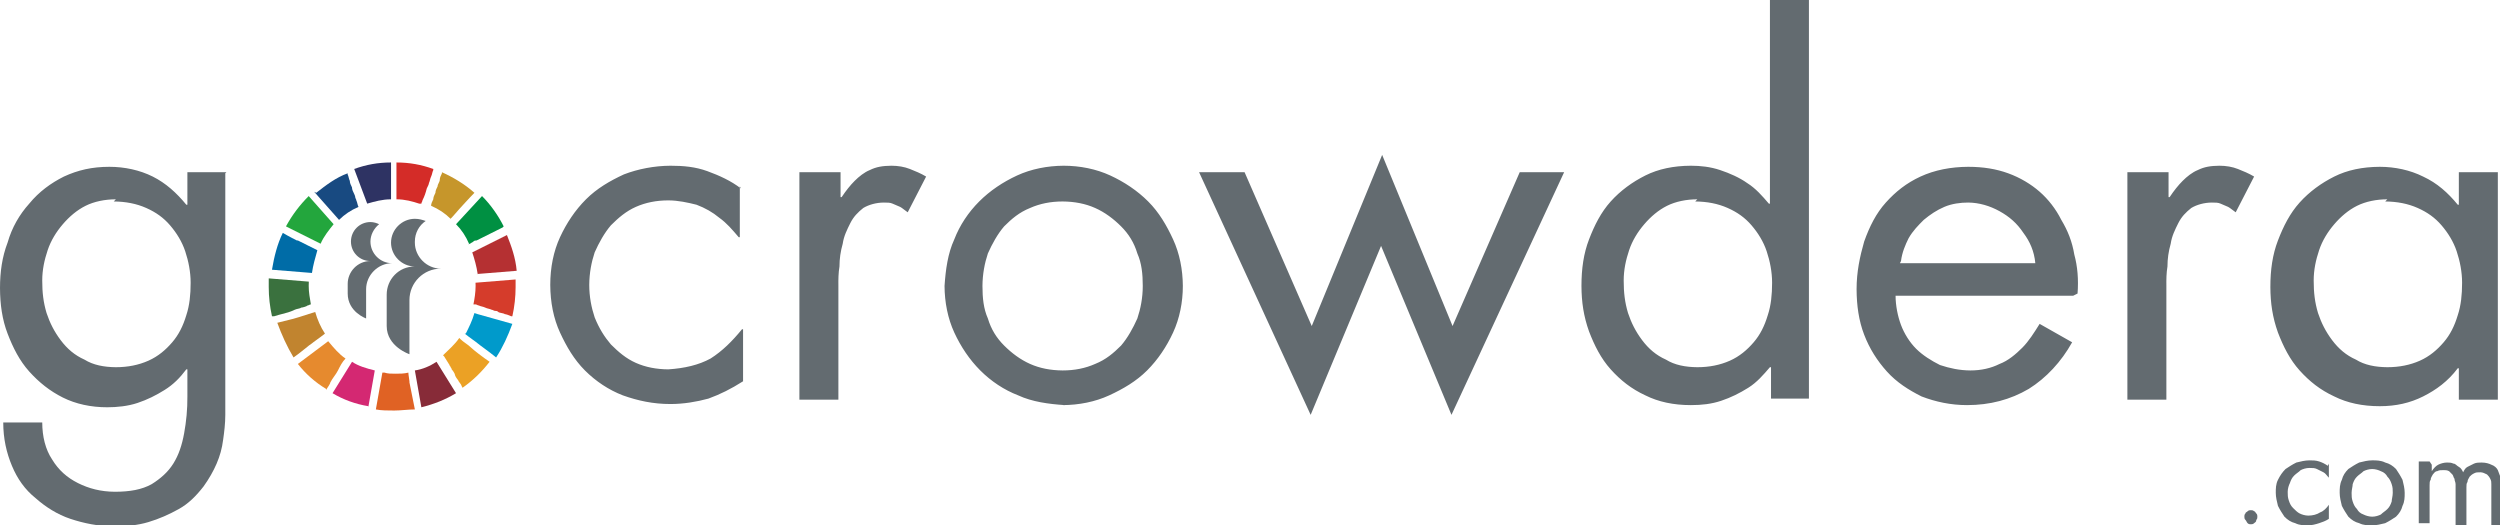 <?xml version="1.0" encoding="UTF-8"?>
<!DOCTYPE svg PUBLIC "-//W3C//DTD SVG 1.1//EN" "http://www.w3.org/Graphics/SVG/1.1/DTD/svg11.dtd">
<!-- Creator: CorelDRAW -->
<svg xmlns="http://www.w3.org/2000/svg" xml:space="preserve" width="2.308in" height="0.485in" style="shape-rendering:geometricPrecision; text-rendering:geometricPrecision; image-rendering:optimizeQuality; fill-rule:evenodd; clip-rule:evenodd"
viewBox="0 0 2.308 0.485"
 xmlns:xlink="http://www.w3.org/1999/xlink">
 <defs>
  <style type="text/css">
   <![CDATA[
    .fil3 {fill:#006CA7}
    .fil12 {fill:#009042}
    .fil16 {fill:#009ACB}
    .fil15 {fill:#184A81}
    .fil7 {fill:#23A63D}
    .fil10 {fill:#2E3363}
    .fil1 {fill:#3A713E}
    .fil9 {fill:#872B38}
    .fil11 {fill:#B53032}
    .fil0 {fill:#C1842F}
    .fil5 {fill:#C6962B}
    .fil4 {fill:#D42872}
    .fil14 {fill:#D42C28}
    .fil13 {fill:#D53C2B}
    .fil2 {fill:#E06224}
    .fil6 {fill:#E68A2E}
    .fil8 {fill:#EBA125}
    .fil17 {fill:#636B70;fill-rule:nonzero}
   ]]>
  </style>
 </defs>
 <g id="Layer_x0020_1">
  <g id="_174283456">
   <path id="_314488536" class="fil0" d="M0.268 0.295l-0.012 0.003 -0 0c0.004,0.011 0.009,0.022 0.015,0.032 0.006,-0.004 0.015,-0.012 0.017,-0.013 0.001,-0.001 0.007,-0.005 0.012,-0.009 -0.004,-0.006 -0.007,-0.013 -0.009,-0.02 -0.009,0.003 -0.022,0.007 -0.023,0.007z"/>
   <path id="_314514024" class="fil1" d="M0.253 0.292c0.003,-0.001 0.007,-0.002 0.007,-0.002 0.004,-0.001 0.008,-0.002 0.012,-0.004 0.002,-0.001 0.005,-0.001 0.006,-0.002 0.001,-0 0.005,-0.001 0.006,-0.002 0.001,-0 0.002,-0.001 0.003,-0.001 -0.001,-0.006 -0.002,-0.011 -0.002,-0.017 0,-0.001 3.14961e-005,-0.003 9.44882e-005,-0.004l-0.037 -0.003c-0,0.003 -0,0.005 -0,0.008 0,0.009 0.001,0.018 0.003,0.027z"/>
   <path id="_314515128" class="fil2" d="M0.353 0.344l-0.006 0.034c0.005,0.001 0.011,0.001 0.017,0.001 0.006,0 0.013,-0.001 0.019,-0.001l-0.005 -0.025 -0 -0.001c0,-0.001 -0.001,-0.006 -0.001,-0.008 -0.004,0.001 -0.008,0.001 -0.012,0.001 -0.004,0 -0.007,-0 -0.01,-0.001z"/>
   <path id="_174284344" class="fil3" d="M0.251 0.249l0.037 0.003c0.001,-0.007 0.003,-0.014 0.005,-0.021l-0.018 -0.009 8.66142e-005 -0 -0.001 0c-0,0 -0.008,-0.004 -0.013,-0.007 -0.005,0.01 -0.008,0.022 -0.01,0.034z"/>
   <path id="_174284296" class="fil4" d="M0.34 0.376l0.006 -0.034c-0.008,-0.002 -0.015,-0.004 -0.021,-0.008l-0.018 0.029c0.01,0.006 0.021,0.01 0.033,0.012z"/>
   <path id="_174284248" class="fil5" d="M0.415 0.203c0.004,-0.004 0.008,-0.009 0.009,-0.01 0.001,-0.001 0.009,-0.01 0.014,-0.015 -0.009,-0.008 -0.019,-0.014 -0.03,-0.019l-0 0.001c-0.001,0.002 -0.002,0.004 -0.002,0.006 -0,0.002 -0.002,0.004 -0.002,0.006 -0.001,0.002 -0.002,0.004 -0.002,0.006 -0.001,0.002 -0.002,0.004 -0.002,0.006 -0.001,0.002 -0.002,0.004 -0.002,0.006l-0 0c0.007,0.003 0.013,0.007 0.018,0.012z"/>
   <path id="_174284200" class="fil6" d="M0.301 0.36c0.002,-0.003 0.004,-0.006 0.004,-0.007 0.002,-0.004 0.005,-0.007 0.007,-0.011 0.002,-0.004 0.004,-0.008 0.007,-0.011l0 -0c-0.006,-0.004 -0.011,-0.01 -0.016,-0.016l-0.028 0.021c0.007,0.009 0.016,0.017 0.026,0.023z"/>
   <path id="_174284152" class="fil7" d="M0.264 0.209l0.032 0.016c0.003,-0.007 0.008,-0.013 0.012,-0.018l-0.023 -0.026c-0.008,0.008 -0.015,0.017 -0.021,0.028z"/>
   <path id="_174284104" class="fil8" d="M0.41 0.329c0.002,0.003 0.003,0.005 0.005,0.008 0,0.001 0.001,0.001 0.001,0.002 0.001,0.001 0.001,0.002 0.001,0.002 0.001,0.001 0.003,0.004 0.003,0.005 0,0.001 0.002,0.004 0.003,0.005 0,0.001 0.003,0.004 0.003,0.005l-0 0 0.001 0.002c0.01,-0.007 0.018,-0.015 0.025,-0.024 -0.006,-0.004 -0.015,-0.011 -0.017,-0.013 -0.003,-0.003 -0.007,-0.005 -0.01,-0.008 -0,-0 -0.001,-0.001 -0.001,-0.001 -0.004,0.006 -0.01,0.011 -0.015,0.016z"/>
   <path id="_174284056" class="fil9" d="M0.383 0.342l0.006 0.034c0.012,-0.003 0.022,-0.007 0.032,-0.013l-0.018 -0.029c-0.006,0.004 -0.013,0.007 -0.02,0.008z"/>
   <path id="_174284008" class="fil10" d="M0.327 0.156l0.012 0.032c0.007,-0.002 0.014,-0.004 0.022,-0.004l0 -0.034c-0.012,0 -0.023,0.002 -0.034,0.006z"/>
   <path id="_174283960" class="fil11" d="M0.44 0.253l0.037 -0.003c-0.001,-0.012 -0.005,-0.023 -0.009,-0.033l-0.032 0.016c0.002,0.006 0.004,0.013 0.005,0.02z"/>
   <path id="_174283912" class="fil12" d="M0.432 0.226c0.001,-0.001 0.002,-0.001 0.002,-0.001 0.001,-0.001 0.002,-0.001 0.003,-0.002 0.001,-0.001 0.002,-0.001 0.003,-0.001 0.002,-0.001 0.004,-0.002 0.006,-0.003 0.002,-0.001 0.004,-0.002 0.006,-0.003 0.002,-0.001 0.004,-0.002 0.006,-0.003 0.002,-0.001 0.004,-0.002 0.006,-0.003l0.001 -0.001c-0.005,-0.01 -0.012,-0.02 -0.02,-0.028l-0.024 0.026c0.005,0.005 0.009,0.011 0.012,0.018z"/>
   <path id="_174283864" class="fil13" d="M0.439 0.281c0.001,0 0.002,0.001 0.003,0.001 0.002,0.001 0.004,0.001 0.006,0.002 0.002,0.001 0.004,0.001 0.006,0.002 0.001,0 0.002,0.001 0.003,0.001 0.001,0 0.002,0 0.003,0.001 0.001,0.001 0.005,0.001 0.006,0.002 0.001,0 0.004,0.001 0.006,0.002l0.001 0c0.002,-0.009 0.003,-0.018 0.003,-0.027 0,-0.002 -8.26772e-005,-0.005 -0,-0.007l-0.037 0.003c3.93701e-005,0.001 7.08661e-005,0.002 7.08661e-005,0.003 0,0.006 -0.001,0.012 -0.002,0.017z"/>
   <path id="_174283816" class="fil14" d="M0.389 0.188c0,-0.001 0.001,-0.002 0.001,-0.003 0.002,-0.004 0.003,-0.007 0.004,-0.011 0.001,-0.002 0.002,-0.004 0.002,-0.005 0.001,-0.002 0.001,-0.004 0.002,-0.006 0.001,-0.002 0.001,-0.004 0.002,-0.006l0 -0.001c-0.011,-0.004 -0.022,-0.006 -0.034,-0.006l0 0.034c0.008,0 0.015,0.002 0.021,0.004z"/>
   <path id="_174283768" class="fil15" d="M0.29 0.177l0.023 0.026c0.005,-0.005 0.011,-0.009 0.018,-0.012l-4.72441e-005 -0c-0.001,-0.002 -0.001,-0.004 -0.002,-0.006 -0,-0.001 -0.001,-0.002 -0.001,-0.003 -0,-0.001 -0.001,-0.003 -0.001,-0.003 -0.001,-0.002 -0.002,-0.004 -0.002,-0.006 -0.001,-0.002 -0.002,-0.004 -0.002,-0.006 -0.001,-0.002 -0.001,-0.004 -0.002,-0.006 -7.87402e-005,-0 -0,-0.001 -0,-0.001 -0.011,0.004 -0.02,0.011 -0.029,0.018z"/>
   <path id="_174283720" class="fil16" d="M0.429 0.308c0.005,0.004 0.011,0.008 0.012,0.009 0.001,0.001 0.011,0.008 0.017,0.013 0.006,-0.009 0.011,-0.02 0.015,-0.031l-0.032 -0.009 -0.003 -0.001c-0.002,0.007 -0.005,0.013 -0.008,0.019z"/>
   <path id="_174283672" class="fil17" d="M0.383 0.223c0,-0.008 0.004,-0.015 0.01,-0.019 -0.003,-0.001 -0.006,-0.002 -0.01,-0.002 -0.012,0 -0.022,0.01 -0.022,0.022 0,0.012 0.01,0.022 0.022,0.022 -0.015,0 -0.026,0.012 -0.026,0.026l0 0.029c0,0.019 0.021,0.026 0.021,0.026l0 -0.05c0,-0.016 0.013,-0.029 0.029,-0.029 -0.013,0 -0.024,-0.011 -0.024,-0.024z"/>
   <path id="_174283624" class="fil17" d="M0.342 0.223c0,-0.006 0.003,-0.012 0.008,-0.016 -0.002,-0.001 -0.005,-0.002 -0.008,-0.002 -0.01,0 -0.018,0.008 -0.018,0.018 0,0.01 0.008,0.018 0.018,0.018 -0.012,0 -0.021,0.01 -0.021,0.021l0 0.009c0,0.017 0.017,0.023 0.017,0.023l0 -0.027c0,-0.013 0.011,-0.024 0.024,-0.024 -0.011,0 -0.02,-0.009 -0.02,-0.02z"/>
   <path id="_174283552" class="fil17" d="M2.078 0.471c-0.001,1.9685e-005 -0.002,0 -0.003,0.001 -0.001,0.001 -0.002,0.001 -0.002,0.002 -0.001,0.001 -0.001,0.002 -0.001,0.003 1.9685e-005,0.001 0,0.002 0.001,0.003 0.001,0.001 0.001,0.002 0.002,0.003 0.001,0.001 0.002,0.001 0.003,0.001 0.001,-1.9685e-005 0.002,-0 0.003,-0.001 0.001,-0.001 0.002,-0.001 0.002,-0.003 0.001,-0.001 0.001,-0.002 0.001,-0.003 -1.9685e-005,-0.001 -0,-0.002 -0.001,-0.003 -0.001,-0.001 -0.001,-0.002 -0.002,-0.002 -0.001,-0.001 -0.002,-0.001 -0.003,-0.001zm0.071 -0.041c-0.003,-0.002 -0.005,-0.003 -0.008,-0.004 -0.003,-0.001 -0.006,-0.001 -0.009,-0.001 -0.004,1.9685e-005 -0.008,0.001 -0.012,0.002 -0.004,0.002 -0.007,0.004 -0.01,0.006 -0.003,0.003 -0.005,0.006 -0.007,0.01 -0.002,0.004 -0.002,0.008 -0.002,0.012 2.3622e-005,0.004 0.001,0.008 0.002,0.012 0.002,0.004 0.004,0.007 0.006,0.01 0.003,0.003 0.006,0.005 0.01,0.006 0.004,0.002 0.008,0.002 0.012,0.002 0.003,0 0.007,-0.001 0.01,-0.002 0.003,-0.001 0.006,-0.002 0.009,-0.004l0 -0.013 -0 0c-0.002,0.003 -0.005,0.006 -0.008,0.007 -0.003,0.002 -0.007,0.003 -0.011,0.003 -0.003,-1.9685e-005 -0.006,-0.001 -0.008,-0.002 -0.002,-0.001 -0.004,-0.003 -0.006,-0.005 -0.002,-0.002 -0.003,-0.004 -0.004,-0.007 -0.001,-0.003 -0.001,-0.005 -0.001,-0.008 2.3622e-005,-0.003 0.001,-0.006 0.002,-0.008 0.001,-0.003 0.002,-0.005 0.004,-0.007 0.002,-0.002 0.004,-0.003 0.006,-0.005 0.002,-0.001 0.005,-0.002 0.008,-0.002 0.003,0 0.005,0 0.007,0.001 0.002,0.001 0.004,0.002 0.006,0.003 0.002,0.001 0.003,0.003 0.005,0.005l0 0 0 -0.013zm0.041 0.055c0.004,-1.9685e-005 0.008,-0.001 0.012,-0.002 0.004,-0.002 0.007,-0.004 0.01,-0.006 0.003,-0.003 0.005,-0.006 0.006,-0.01 0.002,-0.004 0.002,-0.008 0.002,-0.012 -1.9685e-005,-0.004 -0.001,-0.008 -0.002,-0.012 -0.002,-0.004 -0.004,-0.007 -0.006,-0.01 -0.003,-0.003 -0.006,-0.005 -0.01,-0.006 -0.004,-0.002 -0.008,-0.002 -0.012,-0.002 -0.004,1.9685e-005 -0.008,0.001 -0.012,0.002 -0.004,0.002 -0.007,0.004 -0.01,0.006 -0.003,0.003 -0.005,0.006 -0.006,0.01 -0.002,0.004 -0.002,0.008 -0.002,0.012 1.9685e-005,0.004 0.001,0.008 0.002,0.012 0.002,0.004 0.004,0.007 0.006,0.01 0.003,0.003 0.006,0.005 0.01,0.006 0.004,0.002 0.008,0.002 0.012,0.002zm0 -0.052c0.003,1.9685e-005 0.006,0.001 0.008,0.002 0.003,0.001 0.005,0.003 0.006,0.005 0.002,0.002 0.003,0.004 0.004,0.007 0.001,0.003 0.001,0.005 0.001,0.008 0,0.003 -0.001,0.006 -0.001,0.008 -0.001,0.003 -0.002,0.005 -0.004,0.007 -0.002,0.002 -0.004,0.003 -0.006,0.005 -0.002,0.001 -0.005,0.002 -0.008,0.002 -0.003,-1.9685e-005 -0.006,-0.001 -0.008,-0.002 -0.003,-0.001 -0.005,-0.003 -0.006,-0.005 -0.002,-0.002 -0.003,-0.004 -0.004,-0.007 -0.001,-0.003 -0.001,-0.005 -0.001,-0.008 1.9685e-005,-0.003 0.001,-0.006 0.001,-0.008 0.001,-0.003 0.002,-0.005 0.004,-0.007 0.002,-0.002 0.004,-0.003 0.006,-0.005 0.002,-0.001 0.005,-0.002 0.008,-0.002zm0.053 -0.007l-0.01 0 0 0.057 0.01 0 0 -0.03c-1.9685e-005,-0.002 5.90551e-005,-0.004 0,-0.005 0,-0.002 0,-0.004 0.001,-0.005 0,-0.002 0.001,-0.003 0.002,-0.005 0.001,-0.001 0.002,-0.003 0.004,-0.003 0.002,-0.001 0.003,-0.001 0.006,-0.001 0.002,1.9685e-005 0.003,0 0.005,0.001 0.001,0.001 0.002,0.002 0.003,0.003 0.001,0.001 0.001,0.003 0.002,0.004 0,0.002 0.001,0.003 0.001,0.005 0,0.002 0,0.003 0,0.005l0 0.033 0.01 0 0 -0.03c-1.9685e-005,-0.002 5.90551e-005,-0.004 0,-0.005 0,-0.002 0,-0.004 0.001,-0.005 0,-0.002 0.001,-0.003 0.002,-0.005 0.001,-0.001 0.002,-0.002 0.004,-0.003 0.002,-0.001 0.003,-0.001 0.006,-0.001 0.002,1.9685e-005 0.004,0.001 0.006,0.002 0.001,0.001 0.002,0.002 0.003,0.004 0.001,0.002 0.001,0.003 0.001,0.005 0,0.002 0,0.004 0,0.006l0 0.033 0.01 0 0 -0.035c1.9685e-005,-0.003 -0,-0.006 -0.001,-0.009 -0.001,-0.003 -0.002,-0.005 -0.003,-0.008 -0.001,-0.002 -0.003,-0.004 -0.006,-0.005 -0.002,-0.001 -0.005,-0.002 -0.009,-0.002 -0.002,0 -0.005,0 -0.007,0.001 -0.002,0.001 -0.004,0.002 -0.006,0.003 -0.002,0.001 -0.003,0.003 -0.004,0.005 -0.001,-0.002 -0.002,-0.004 -0.004,-0.005 -0.002,-0.001 -0.003,-0.003 -0.005,-0.003 -0.002,-0.001 -0.004,-0.001 -0.006,-0.001 -0.003,1.9685e-005 -0.006,0.001 -0.008,0.002 -0.002,0.001 -0.004,0.003 -0.006,0.006l-0 0 0 -0.006z"/>
   <path id="_174283480" class="fil17" d="M0.105 0.186c0.011,7.48031e-005 0.021,0.002 0.03,0.006 0.009,0.004 0.016,0.009 0.022,0.016 0.006,0.007 0.011,0.015 0.014,0.024 0.003,0.009 0.005,0.019 0.005,0.029 0,0.011 -0.001,0.021 -0.004,0.03 -0.003,0.01 -0.007,0.018 -0.013,0.025 -0.006,0.007 -0.013,0.013 -0.022,0.017 -0.009,0.004 -0.019,0.006 -0.03,0.006 -0.011,-7.48031e-005 -0.021,-0.002 -0.029,-0.007 -0.009,-0.004 -0.016,-0.01 -0.022,-0.018 -0.006,-0.008 -0.01,-0.016 -0.013,-0.025 -0.003,-0.01 -0.004,-0.019 -0.004,-0.03 0,-0.01 0.002,-0.019 0.005,-0.028 0.003,-0.009 0.008,-0.017 0.014,-0.024 0.006,-0.007 0.013,-0.013 0.021,-0.017 0.008,-0.004 0.018,-0.006 0.028,-0.006zm0.104 -0.027l-0.036 0 0 0.03 -0.001 0c-0.009,-0.011 -0.019,-0.02 -0.031,-0.026 -0.012,-0.006 -0.026,-0.009 -0.04,-0.009 -0.016,0 -0.029,0.003 -0.042,0.009 -0.012,0.006 -0.023,0.014 -0.032,0.025 -0.009,0.01 -0.016,0.022 -0.02,0.036 -0.005,0.013 -0.007,0.027 -0.007,0.042 7.48031e-005,0.015 0.002,0.029 0.007,0.042 0.005,0.013 0.011,0.025 0.02,0.035 0.009,0.01 0.019,0.018 0.031,0.024 0.012,0.006 0.026,0.009 0.041,0.009 0.009,0 0.019,-0.001 0.028,-0.004 0.009,-0.003 0.017,-0.007 0.025,-0.012 0.008,-0.005 0.014,-0.011 0.02,-0.019l0.001 0 0 0.025c7.48031e-005,0.012 -0.001,0.023 -0.003,0.034 -0.002,0.011 -0.005,0.02 -0.01,0.028 -0.005,0.008 -0.012,0.014 -0.02,0.019 -0.009,0.005 -0.02,0.007 -0.034,0.007 -0.013,-7.48031e-005 -0.024,-0.003 -0.034,-0.008 -0.01,-0.005 -0.018,-0.012 -0.024,-0.022 -0.006,-0.009 -0.009,-0.021 -0.009,-0.034l-0.036 0c0,0.015 0.003,0.028 0.008,0.04 0.005,0.012 0.012,0.022 0.022,0.03 0.009,0.008 0.02,0.015 0.032,0.019 0.012,0.004 0.026,0.007 0.041,0.007 0.01,0 0.021,-0.001 0.031,-0.004 0.01,-0.003 0.019,-0.007 0.028,-0.012 0.009,-0.005 0.016,-0.012 0.023,-0.021 0.005,-0.007 0.009,-0.014 0.012,-0.021 0.003,-0.007 0.005,-0.014 0.006,-0.022 0.001,-0.007 0.002,-0.015 0.002,-0.023 0,-0.008 0,-0.016 0,-0.024l0 -0.199zm0.475 0.015c-0.009,-0.007 -0.02,-0.012 -0.031,-0.016 -0.011,-0.004 -0.022,-0.005 -0.034,-0.005 -0.015,7.48031e-005 -0.03,0.003 -0.043,0.008 -0.013,0.006 -0.025,0.013 -0.035,0.023 -0.01,0.01 -0.018,0.022 -0.024,0.035 -0.006,0.013 -0.009,0.028 -0.009,0.044 7.48031e-005,0.016 0.003,0.031 0.009,0.044 0.006,0.013 0.013,0.025 0.023,0.035 0.01,0.01 0.022,0.018 0.035,0.023 0.014,0.005 0.028,0.008 0.044,0.008 0.012,0 0.024,-0.002 0.035,-0.005 0.011,-0.004 0.021,-0.009 0.032,-0.016l0 -0.048 -0.001 0c-0.009,0.011 -0.018,0.02 -0.029,0.027 -0.011,0.006 -0.024,0.009 -0.039,0.01 -0.011,-7.48031e-005 -0.021,-0.002 -0.03,-0.006 -0.009,-0.004 -0.016,-0.01 -0.023,-0.017 -0.006,-0.007 -0.011,-0.015 -0.015,-0.025 -0.003,-0.009 -0.005,-0.019 -0.005,-0.03 7.48031e-005,-0.011 0.002,-0.021 0.005,-0.03 0.004,-0.009 0.009,-0.018 0.015,-0.025 0.007,-0.007 0.014,-0.013 0.023,-0.017 0.009,-0.004 0.019,-0.006 0.03,-0.006 0.009,0 0.018,0.002 0.026,0.004 0.008,0.003 0.015,0.007 0.021,0.012 0.007,0.005 0.012,0.011 0.018,0.018l0.001 0 0 -0.047zm0.09 -0.015l-0.036 0 0 0.21 0.036 0 0 -0.105c-7.48031e-005,-0.006 0,-0.012 0.001,-0.018 0,-0.007 0.001,-0.014 0.003,-0.021 0.001,-0.007 0.004,-0.013 0.007,-0.019 0.003,-0.006 0.007,-0.01 0.012,-0.014 0.005,-0.003 0.012,-0.005 0.019,-0.005 0.003,0 0.006,0 0.008,0.001 0.002,0.001 0.005,0.002 0.007,0.003 0.002,0.001 0.004,0.003 0.007,0.005l0.017 -0.033c-0.005,-0.003 -0.01,-0.005 -0.015,-0.007 -0.005,-0.002 -0.011,-0.003 -0.017,-0.003 -0.008,7.48031e-005 -0.014,0.001 -0.02,0.004 -0.005,0.002 -0.01,0.006 -0.014,0.01 -0.004,0.004 -0.008,0.009 -0.012,0.015l-0.001 0 0 -0.023zm0.207 0.215c0.015,-7.08661e-005 0.03,-0.003 0.043,-0.009 0.013,-0.006 0.025,-0.013 0.035,-0.023 0.01,-0.01 0.018,-0.022 0.024,-0.035 0.006,-0.013 0.009,-0.028 0.009,-0.043 -7.48031e-005,-0.015 -0.003,-0.03 -0.009,-0.043 -0.006,-0.013 -0.013,-0.025 -0.023,-0.035 -0.01,-0.01 -0.022,-0.018 -0.035,-0.024 -0.013,-0.006 -0.028,-0.009 -0.043,-0.009 -0.015,7.48031e-005 -0.03,0.003 -0.043,0.009 -0.013,0.006 -0.025,0.014 -0.035,0.024 -0.01,0.01 -0.018,0.022 -0.023,0.035 -0.006,0.013 -0.008,0.028 -0.009,0.043 7.48031e-005,0.015 0.003,0.03 0.009,0.043 0.006,0.013 0.014,0.025 0.024,0.035 0.01,0.01 0.022,0.018 0.035,0.023 0.013,0.006 0.028,0.008 0.043,0.009zm0 -0.188c0.011,7.48031e-005 0.021,0.002 0.03,0.006 0.009,0.004 0.017,0.01 0.024,0.017 0.007,0.007 0.012,0.015 0.015,0.025 0.004,0.009 0.005,0.019 0.005,0.03 0,0.011 -0.002,0.021 -0.005,0.03 -0.004,0.009 -0.009,0.018 -0.015,0.025 -0.007,0.007 -0.014,0.013 -0.024,0.017 -0.009,0.004 -0.019,0.006 -0.03,0.006 -0.011,-7.48031e-005 -0.021,-0.002 -0.03,-0.006 -0.009,-0.004 -0.017,-0.01 -0.024,-0.017 -0.007,-0.007 -0.012,-0.015 -0.015,-0.025 -0.004,-0.009 -0.005,-0.019 -0.005,-0.03 7.48031e-005,-0.011 0.002,-0.021 0.005,-0.03 0.004,-0.009 0.009,-0.018 0.015,-0.025 0.007,-0.007 0.014,-0.013 0.024,-0.017 0.009,-0.004 0.019,-0.006 0.03,-0.006zm0.167 -0.027l-0.041 0 0.103 0.224 0.065 -0.156 0.065 0.156 0.104 -0.224 -0.041 0 -0.062 0.142 -0.065 -0.158 -0.065 0.158 -0.062 -0.142zm0.417 0.027c0.011,7.48031e-005 0.021,0.002 0.03,0.006 0.009,0.004 0.016,0.009 0.022,0.016 0.006,0.007 0.011,0.015 0.014,0.024 0.003,0.009 0.005,0.019 0.005,0.029 0,0.011 -0.001,0.021 -0.004,0.03 -0.003,0.01 -0.007,0.018 -0.013,0.025 -0.006,0.007 -0.013,0.013 -0.022,0.017 -0.009,0.004 -0.019,0.006 -0.03,0.006 -0.011,-7.48031e-005 -0.021,-0.002 -0.029,-0.007 -0.009,-0.004 -0.016,-0.01 -0.022,-0.018 -0.006,-0.008 -0.01,-0.016 -0.013,-0.025 -0.003,-0.01 -0.004,-0.019 -0.004,-0.03 0,-0.01 0.002,-0.019 0.005,-0.028 0.003,-0.009 0.008,-0.017 0.014,-0.024 0.006,-0.007 0.013,-0.013 0.021,-0.017 0.008,-0.004 0.018,-0.006 0.028,-0.006zm0.069 0.182l0.036 0 0 -0.368 -0.036 0 0 0.188 -0.001 0c-0.006,-0.007 -0.012,-0.014 -0.02,-0.019 -0.007,-0.005 -0.016,-0.009 -0.025,-0.012 -0.009,-0.003 -0.018,-0.004 -0.027,-0.004 -0.016,7.48031e-005 -0.03,0.003 -0.042,0.009 -0.012,0.006 -0.023,0.014 -0.032,0.024 -0.009,0.01 -0.015,0.022 -0.02,0.035 -0.005,0.013 -0.007,0.027 -0.007,0.043 7.48031e-005,0.015 0.002,0.028 0.007,0.042 0.005,0.013 0.011,0.025 0.02,0.035 0.009,0.01 0.019,0.018 0.032,0.024 0.012,0.006 0.026,0.009 0.042,0.009 0.01,0 0.019,-0.001 0.028,-0.004 0.009,-0.003 0.017,-0.007 0.025,-0.012 0.008,-0.005 0.014,-0.012 0.02,-0.019l0.001 0 0 0.029zm0.284 -0.097c0.001,-0.013 -0,-0.025 -0.003,-0.036 -0.002,-0.012 -0.006,-0.022 -0.012,-0.032 -0.005,-0.01 -0.012,-0.019 -0.02,-0.026 -0.008,-0.007 -0.018,-0.013 -0.029,-0.017 -0.011,-0.004 -0.023,-0.006 -0.037,-0.006 -0.016,7.48031e-005 -0.031,0.003 -0.044,0.009 -0.013,0.006 -0.023,0.014 -0.032,0.024 -0.009,0.01 -0.015,0.022 -0.02,0.036 -0.004,0.014 -0.007,0.028 -0.007,0.044 7.48031e-005,0.015 0.002,0.029 0.007,0.042 0.005,0.013 0.012,0.024 0.021,0.034 0.009,0.01 0.02,0.017 0.032,0.023 0.013,0.005 0.027,0.008 0.042,0.008 0.021,-0 0.04,-0.005 0.057,-0.015 0.016,-0.01 0.03,-0.025 0.04,-0.043l-0.03 -0.017c-0.005,0.008 -0.01,0.016 -0.016,0.022 -0.006,0.006 -0.013,0.012 -0.021,0.015 -0.008,0.004 -0.017,0.006 -0.027,0.006 -0.01,-7.48031e-005 -0.019,-0.002 -0.028,-0.005 -0.008,-0.004 -0.016,-0.009 -0.022,-0.015 -0.006,-0.006 -0.011,-0.014 -0.014,-0.022 -0.003,-0.008 -0.005,-0.018 -0.005,-0.027l0.164 0zm-0.163 -0.03c0.001,-0.008 0.004,-0.015 0.007,-0.021 0.004,-0.007 0.009,-0.012 0.014,-0.017 0.006,-0.005 0.012,-0.009 0.019,-0.012 0.007,-0.003 0.015,-0.004 0.022,-0.004 0.01,7.48031e-005 0.02,0.003 0.029,0.008 0.009,0.005 0.016,0.011 0.022,0.02 0.006,0.008 0.01,0.017 0.011,0.028l-0.125 0zm0.245 -0.082l-0.036 0 0 0.21 0.036 0 0 -0.105c-7.48031e-005,-0.006 0,-0.012 0.001,-0.018 0,-0.007 0.001,-0.014 0.003,-0.021 0.001,-0.007 0.004,-0.013 0.007,-0.019 0.003,-0.006 0.007,-0.01 0.012,-0.014 0.005,-0.003 0.012,-0.005 0.019,-0.005 0.003,0 0.006,0 0.008,0.001 0.002,0.001 0.005,0.002 0.007,0.003 0.002,0.001 0.004,0.003 0.007,0.005l0.017 -0.033c-0.005,-0.003 -0.01,-0.005 -0.015,-0.007 -0.005,-0.002 -0.011,-0.003 -0.017,-0.003 -0.008,7.48031e-005 -0.014,0.001 -0.02,0.004 -0.005,0.002 -0.01,0.006 -0.014,0.01 -0.004,0.004 -0.008,0.009 -0.012,0.015l-0.001 0 0 -0.023zm0.202 0.027c0.011,7.48031e-005 0.021,0.002 0.03,0.006 0.009,0.004 0.016,0.009 0.022,0.016 0.006,0.007 0.011,0.015 0.014,0.024 0.003,0.009 0.005,0.019 0.005,0.029 0,0.011 -0.001,0.021 -0.004,0.03 -0.003,0.01 -0.007,0.018 -0.013,0.025 -0.006,0.007 -0.013,0.013 -0.022,0.017 -0.009,0.004 -0.019,0.006 -0.03,0.006 -0.011,-7.48031e-005 -0.021,-0.002 -0.029,-0.007 -0.009,-0.004 -0.016,-0.01 -0.022,-0.018 -0.006,-0.008 -0.01,-0.016 -0.013,-0.025 -0.003,-0.01 -0.004,-0.019 -0.004,-0.03 0,-0.01 0.002,-0.019 0.005,-0.028 0.003,-0.009 0.008,-0.017 0.014,-0.024 0.006,-0.007 0.013,-0.013 0.021,-0.017 0.008,-0.004 0.018,-0.006 0.028,-0.006zm0.104 -0.027l-0.036 0 0 0.03 -0.001 0c-0.009,-0.011 -0.019,-0.02 -0.032,-0.026 -0.012,-0.006 -0.026,-0.009 -0.04,-0.009 -0.016,7.48031e-005 -0.03,0.003 -0.042,0.009 -0.012,0.006 -0.023,0.014 -0.032,0.024 -0.009,0.01 -0.015,0.022 -0.02,0.035 -0.005,0.013 -0.007,0.027 -0.007,0.043 7.08661e-005,0.015 0.002,0.028 0.007,0.042 0.005,0.013 0.011,0.025 0.02,0.035 0.009,0.01 0.019,0.018 0.032,0.024 0.012,0.006 0.026,0.009 0.042,0.009 0.015,0 0.028,-0.003 0.04,-0.009 0.012,-0.006 0.023,-0.014 0.032,-0.026l0.001 0 0 0.029 0.036 0 0 -0.21z"/>
  </g>
 </g>
</svg>
